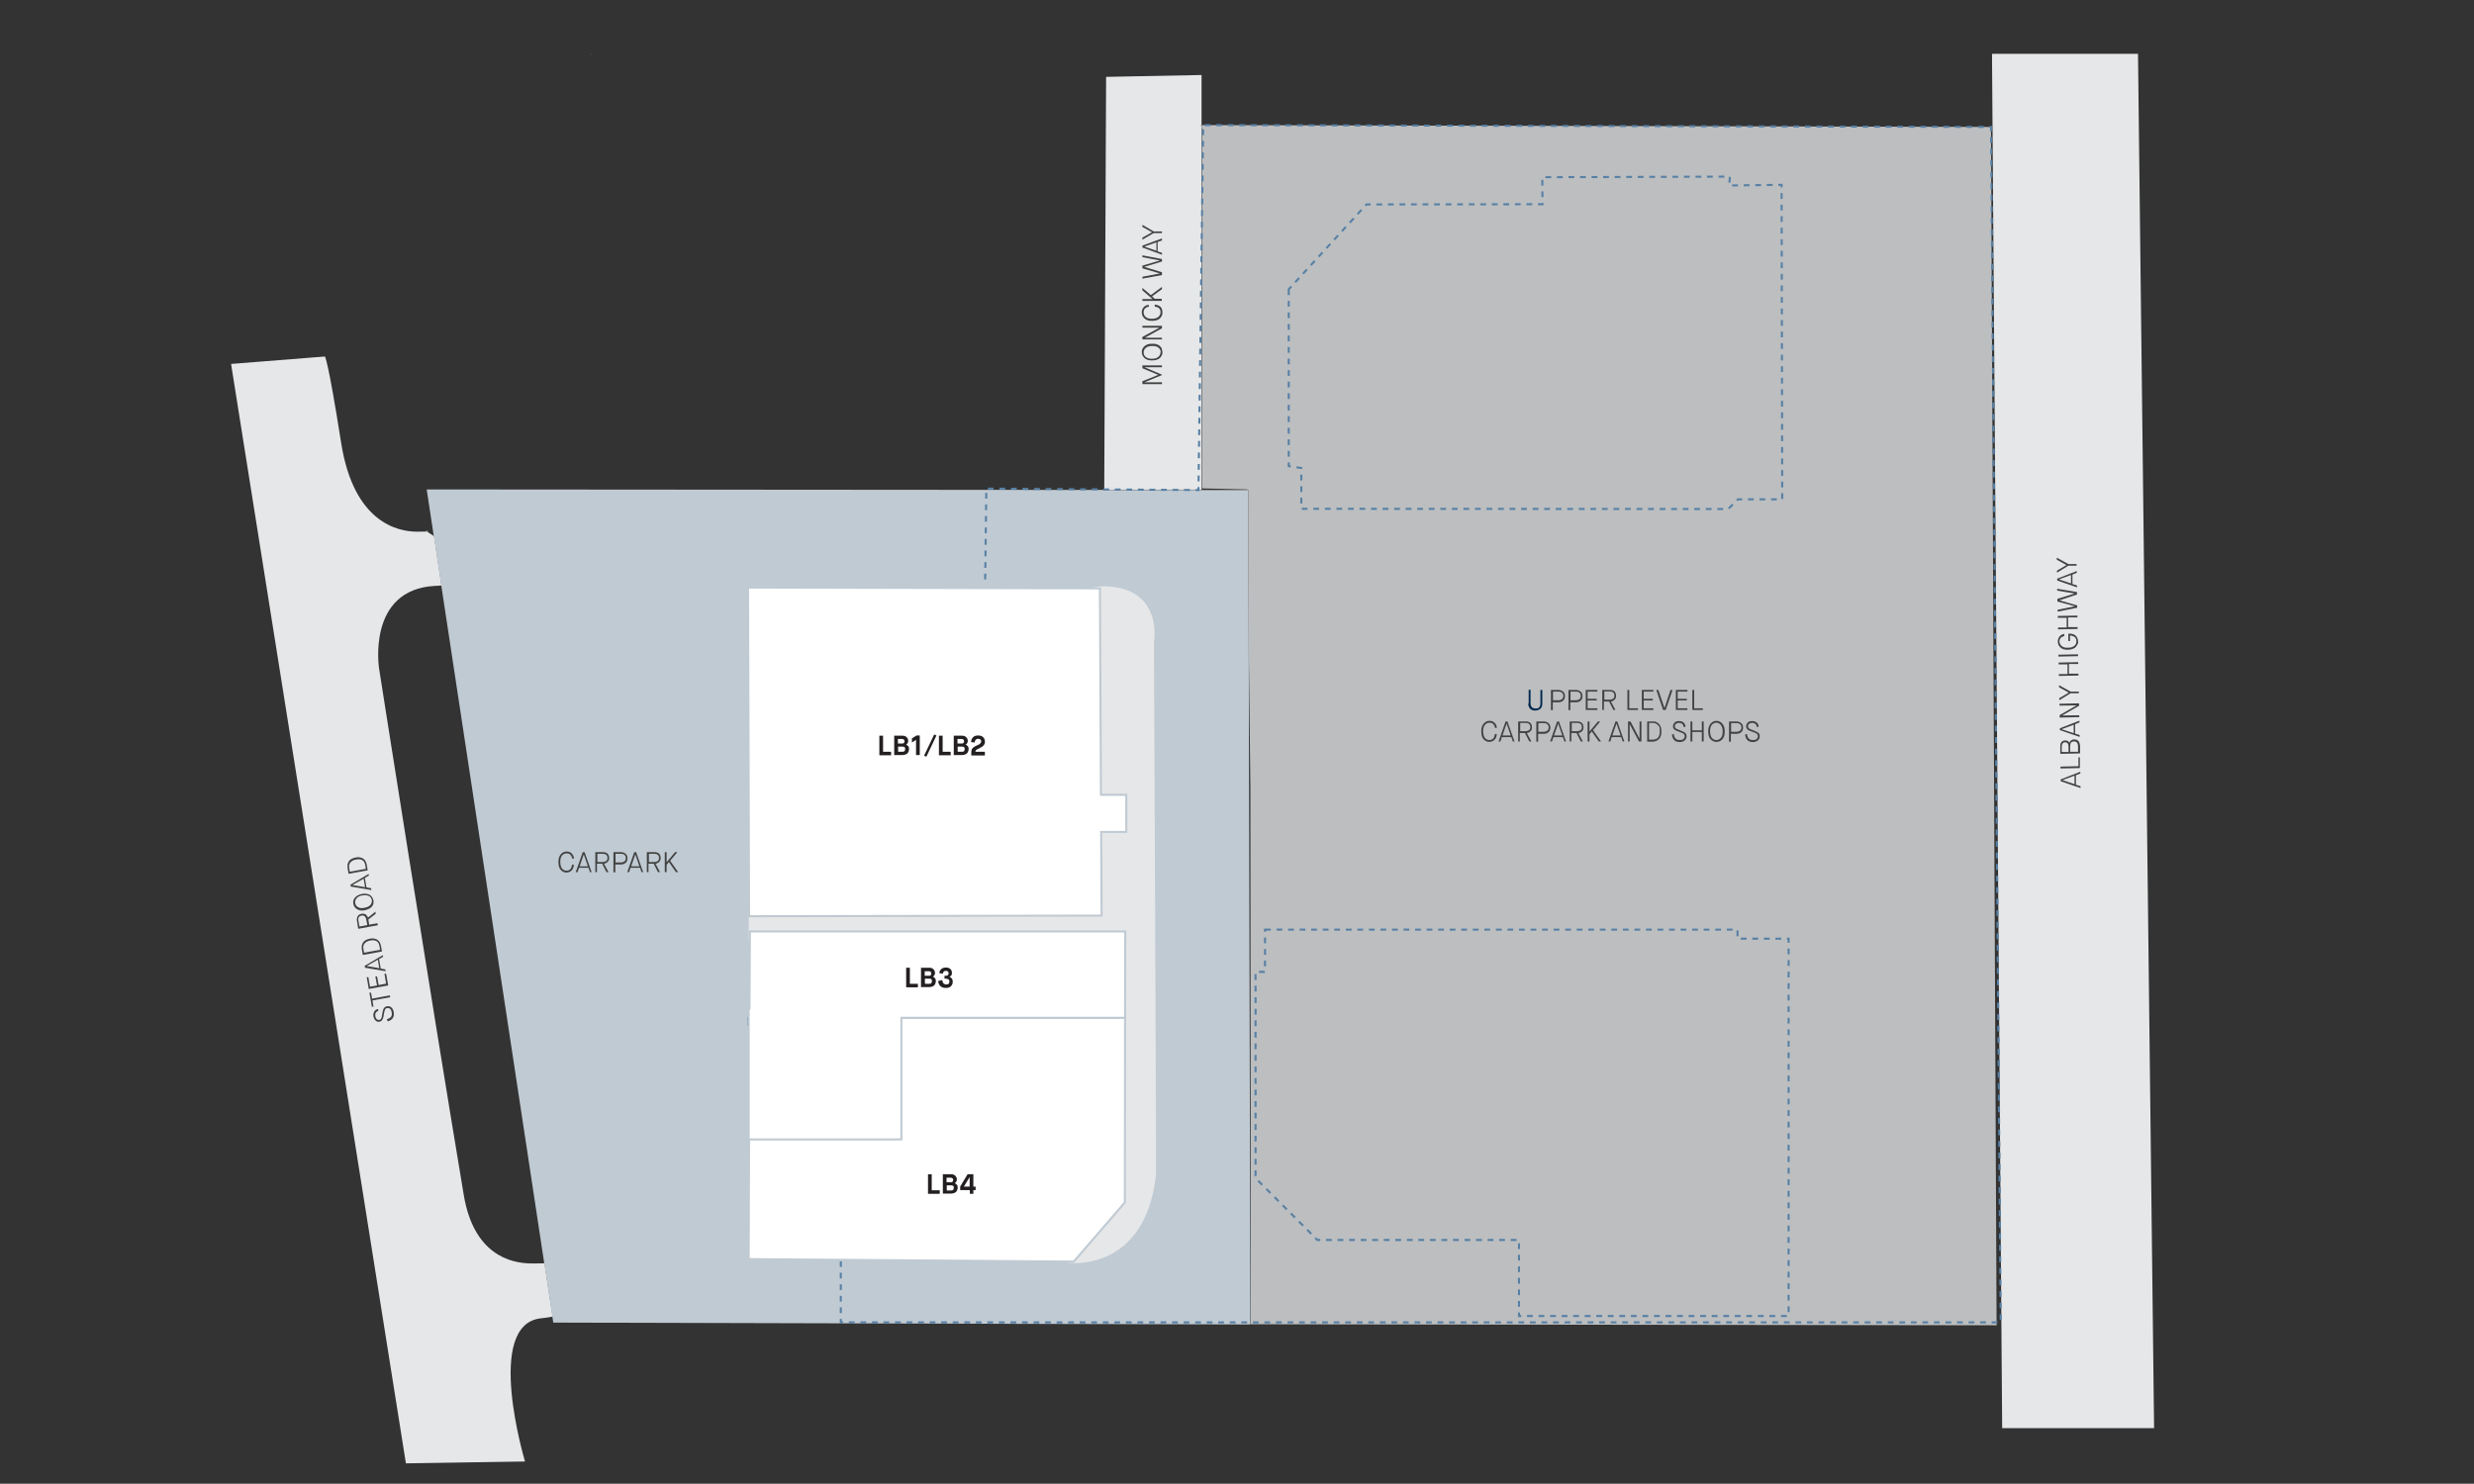 <?xml version="1.0" encoding="UTF-8"?>
<svg id="Layer_1" xmlns="http://www.w3.org/2000/svg" version="1.1" viewBox="0 0 1200.2 720">
  <rect x="0" y="0" width="1200.2" height="720" fill="#333333" stroke="none"/>
  <!-- Generator: Adobe Illustrator 29.1.0, SVG Export Plug-In . SVG Version: 2.1.0 Build 93)  -->
  <defs>
    <style>
      .st0 {
        fill: #c0cad3;
      }

      .st1 {
        fill: none;
        stroke: #5780a4;
        stroke-dasharray: 2.8 2.8 0 0 0 0;
      }

      .st1, .st2 {
        stroke-miterlimit: 10;
      }

      .st2 {
        fill: #fff;
        stroke: #c0cad3;
      }

      .st3 {
        fill: #231f20;
      }

      .st4 {
        fill: #bcbec0;
      }

      .st5 {
        isolation: isolate;
      }

      .st6 {
        fill: #84b4dd;
      }

      .st7 {
        fill: #414241;
      }

      .st8 {
        fill: #5780a4;
      }

      .st9 {
        fill: #e6e7e8;
      }

      .st10 {
        fill: #00274d;
      }
    </style>
  </defs>
  <path class="st9" d="M196.9,710L112.1,176.6l45.5-3.6h0c0,0,1.4.6,7.9,41.9,6.1,38.8,27.6,43.1,36.8,43.1s4.3-.4,4.3-.4c0,0,1.6,1,4,2.6l3.6,23.9c-1,.1-2.1.2-3.2.2-33.2,1.8-27.1,40.1-27.1,40.1,0,0,24.1,153.8,41.1,255.6,4.8,28.5,22.3,33.1,33,33.1s4.6-.2,6.1-.5l4,26.3c-1.6.3-3.5.6-5.5.8-28,2.7-7.9,69.5-7.9,69.5l-57.7.9h0Z"/>
  <polygon class="st9" points="1045 693 971.3 693 966.4 30.5 966.4 26.1 1037.2 26.1 1045 693"/>
  <polygon class="st9" points="582.9 237.6 535.7 237.6 536.6 37.3 582.9 36.4 582.9 60.7 582.6 60.7 582.9 61.7 582.9 237.6"/>
  <polygon class="st0" points="207 237.5 605.6 237.8 606.6 642.7 268.4 641.8 207 237.5"/>
  <polygon class="st4" points="583.1 237 583.1 62.5 582.9 61.7 582.9 60.7 965.9 61.6 968.6 643.1 606.8 642.6 606.6 382.4 605.8 314.1 605.6 237.8 605.1 237.8 605.1 237.5 583.1 237"/>
  <polygon class="st6" points="286.7 26.7 286.5 26.1 286.7 26.1 286.7 26.7"/>
  <path class="st9" d="M363.2,440.6v15.8l179,8.8-19.3,130.7-4.5,16.9s37,4.9,42.4-42.5c.2-1.7-1-258.7-1-258.7,0,0,4.9-27.1-24.9-27.1s-26.5,69-26.5,69l-141.4,73.5-3.8,13.7h0Z"/>
  <polygon class="st2" points="546.4 385.7 534.1 385.7 533.6 285.5 362.9 285.1 363.4 444.6 534.4 444.3 534.2 403.7 546.4 403.7 546.4 385.7"/>
  <polyline class="st8" points="543.8 493.5 362.6 493.5 362.6 497.8 543.8 497.8"/>
  <g class="st5">
    <g class="st5">
      <path class="st7" d="M563.7,186.4h-9.5v-1.4l7.7-3.1h0s-7.7-3.2-7.7-3.2v-1.4h9.5v.9h-8.5s8.5,3.6,8.5,3.6v.2l-8.5,3.5h0s8.5,0,8.5,0v.9Z"/>
      <path class="st7" d="M563.9,170.9c0,.5,0,1.1-.3,1.5-.2.5-.5.9-.9,1.3-.4.4-.9.7-1.6.9s-1.4.3-2.3.3c-1.6,0-2.8-.4-3.6-1.2-.9-.8-1.3-1.8-1.3-2.9s.4-2,1.3-2.8c.9-.8,2.1-1.2,3.7-1.2s1.7.1,2.3.3c.7.2,1.2.5,1.6.9.4.4.7.8.8,1.3s.3,1,.3,1.5ZM563.1,170.9c0-.9-.4-1.6-1.1-2.2-.7-.6-1.7-.8-3.1-.8s-2.3.3-3,.9c-.7.6-1.1,1.3-1.1,2.2s.3,1.6,1,2.2c.7.6,1.7.9,3,.9s2.4-.3,3.1-.9c.7-.6,1.1-1.3,1.1-2.3Z"/>
      <path class="st7" d="M563.7,164.7h-9.5v-1.2l8.3-4.5h0s-8.3,0-8.3,0v-.9h9.5v1.2l-8.3,4.6h0s8.3,0,8.3,0v.9Z"/>
      <path class="st7" d="M563.9,151.7c0,.5,0,1.1-.3,1.5-.2.5-.5.9-.9,1.3-.4.4-.9.7-1.6.9s-1.4.3-2.3.3c-1.6,0-2.8-.4-3.6-1.2-.9-.8-1.3-1.8-1.3-2.9s.3-1.8.9-2.5c.6-.7,1.4-1.1,2.4-1.2l.2.9c-.8.1-1.4.4-1.9.9-.5.4-.7,1.1-.7,1.9s.3,1.6,1,2.2c.7.6,1.7.9,3,.9s2.4-.3,3.1-.9c.7-.6,1.1-1.3,1.1-2.3,0-1.6-.9-2.5-2.8-2.7v-1c1.3.1,2.1.5,2.8,1.1.6.7.9,1.5.9,2.6Z"/>
      <path class="st7" d="M563.7,146h-9.5v-.9h4.9s-4.9-4.2-4.9-4.2v-1.2l4.1,3.5,5.4-4v1.1l-4.8,3.5h0s1.3,1.2,1.3,1.2h3.4v.9Z"/>
      <path class="st7" d="M563.7,133.5l-9.5,1.7v-.9l8.5-1.6h0s-8.5-2.5-8.5-2.5v-1.3l8.5-2.5h0s-8.5-1.6-8.5-1.6v-.9l9.5,1.8v1.2l-8.6,2.6h0s8.6,2.6,8.6,2.6v1.3Z"/>
      <path class="st7" d="M563.7,116.7l-2.1.7v4.6l2.1.7v.9l-9.5-3.5v-.9l9.5-3.5v.9ZM555.3,119.7l5.7,2v-4.1l-5.7,2h0Z"/>
      <path class="st7" d="M563.7,113.1h-4l-5.5,3.2v-1l4.7-2.6h0s-4.7-2.6-4.7-2.6v-1l5.5,3.2h4v.9Z"/>
    </g>
  </g>
  <g class="st5">
    <g class="st5">
      <path class="st7" d="M1009.1,375.4l-2,.8v4.6c0,0,2.2.7,2.2.7v.9s-9.6-3.3-9.6-3.3v-.9s9.5-3.7,9.5-3.7v.9ZM1000.7,378.6l5.7,1.9v-4.1c0,0-5.7,2.1-5.7,2.1h0Z"/>
      <path class="st7" d="M1009.1,372.7l-9.5.2v-.9s8.7-.2,8.7-.2v-4.3c0,0,.7,0,.7,0v5.2Z"/>
      <path class="st7" d="M1009,365.6l-9.5.2v-3.6c0-.9.1-1.6.6-2.1.4-.5,1-.8,1.8-.8.5,0,.9.1,1.3.3.3.2.6.6.7.9h0c.1-.5.4-.9.8-1.2.4-.3.9-.5,1.5-.5.9,0,1.6.3,2.1.8.5.6.7,1.4.8,2.5v3.4ZM1003.5,364.8v-2.5c0-1.4-.6-2.1-1.7-2.1-.5,0-.9.2-1.2.6-.3.4-.4.9-.4,1.6v2.5s3.3,0,3.3,0ZM1008.1,364.7v-2.4c0-1.7-.7-2.6-2-2.5-.6,0-1.1.2-1.4.6-.3.4-.4,1.1-.4,1.9v2.5s3.8,0,3.8,0Z"/>
      <path class="st7" d="M1008.7,350.6l-2,.8v4.6c0,0,2.2.7,2.2.7v.9s-9.6-3.3-9.6-3.3v-.9s9.5-3.7,9.5-3.7v.9ZM1000.3,353.9l5.7,1.9v-4.1c0,0-5.7,2.1-5.7,2.1h0Z"/>
      <path class="st7" d="M1008.7,348l-9.5.2v-1.2s8.2-4.7,8.2-4.7h0s-8.3.1-8.3.1v-.9s9.5-.2,9.5-.2v1.2s-8.2,4.7-8.2,4.7h0s8.3-.1,8.3-.1v.9Z"/>
      <path class="st7" d="M1008.5,336.4h-4c0,0-5.5,3.4-5.5,3.4v-1s4.6-2.7,4.6-2.7h0s-4.7-2.6-4.7-2.6v-1s5.6,3.1,5.6,3.1h4c0,0,0,.8,0,.8Z"/>
      <path class="st7" d="M1008.3,327.8l-9.5.2v-.9s4.2,0,4.2,0v-4.7c0,0-4.3,0-4.3,0v-.9s9.5-.2,9.5-.2v.9s-4.5,0-4.5,0v4.7c0,0,4.6,0,4.6,0v.9Z"/>
      <path class="st7" d="M1008.1,318.4l-9.5.2v-.9s9.5-.2,9.5-.2v.9Z"/>
      <path class="st7" d="M1008.2,311.1c0,.5,0,1.1-.3,1.5s-.5.9-.8,1.3c-.4.4-.9.7-1.6,1-.7.2-1.4.4-2.3.4-1.6,0-2.8-.3-3.6-1.1-.9-.8-1.3-1.7-1.3-2.9,0-.9.3-1.7.8-2.4.6-.7,1.3-1.1,2.2-1.3l.2,1c-1.6.4-2.4,1.3-2.4,2.7,0,.9.4,1.6,1.1,2.2.7.6,1.7.9,3,.8,1.4,0,2.4-.3,3.1-.9.7-.6,1.1-1.3,1-2.3,0-.9-.3-1.6-.9-2s-1.3-.7-2.2-.7v2.7s-.8,0-.8,0v-3.6c0,0,.7,0,.7,0,1.2,0,2.2.3,2.9,1,.7.7,1.1,1.6,1.1,2.7Z"/>
      <path class="st7" d="M1007.9,305.2l-9.5.2v-.9s4.2,0,4.2,0v-4.7c0,0-4.3,0-4.3,0v-.9s9.5-.2,9.5-.2v.9s-4.5,0-4.5,0v4.7c0,0,4.6,0,4.6,0v.9Z"/>
      <path class="st7" d="M1007.7,294.9l-9.5,1.9v-.9s8.4-1.7,8.4-1.7h0s-8.5-2.3-8.5-2.3v-1.3s8.4-2.6,8.4-2.6h0s-8.5-1.4-8.5-1.4v-.9s9.6,1.6,9.6,1.6v1.2s-8.5,2.8-8.5,2.8h0s8.6,2.5,8.6,2.5v1.3Z"/>
      <path class="st7" d="M1007.4,278l-2,.8v4.6c0,0,2.2.7,2.2.7v.9s-9.6-3.3-9.6-3.3v-.9s9.5-3.7,9.5-3.7v.9ZM999,281.2l5.7,1.9v-4.1c0,0-5.7,2.1-5.7,2.1h0Z"/>
      <path class="st7" d="M1007.4,274.5h-4c0,0-5.5,3.4-5.5,3.4v-1s4.6-2.7,4.6-2.7h0s-4.7-2.6-4.7-2.6v-1s5.6,3.1,5.6,3.1h4c0,0,0,.8,0,.8Z"/>
    </g>
  </g>
  <g class="st5">
    <g class="st5">
      <path class="st7" d="M188,495.5l-.3-.9c.9-.3,1.6-.7,2-1.2.4-.5.5-1.2.3-2.2-.1-.8-.4-1.3-.8-1.7-.4-.3-.9-.4-1.4-.3-.5,0-.8.3-1,.7-.2.4-.4,1.2-.6,2.4-.1,1.1-.4,2-.7,2.5-.3.5-.8.9-1.4,1-.7.1-1.3,0-1.8-.5-.6-.5-.9-1.1-1.1-2-.2-.9,0-1.7.3-2.3.3-.7.9-1.1,1.8-1.4l.3.9c-.6.2-1,.5-1.3,1-.3.4-.3,1-.2,1.7.1.6.4,1.1.7,1.4.4.3.8.4,1.2.3.4,0,.7-.3.9-.6.2-.3.4-1,.5-2.1.2-1.4.5-2.4.8-2.9s.8-.9,1.6-1c.8-.1,1.4,0,2,.5.6.5,1,1.2,1.2,2.3.4,2.3-.5,3.8-2.8,4.5Z"/>
      <path class="st7" d="M189.3,483.9l-8.6,1.6.5,3h-.8c0,.1-1.2-6.8-1.2-6.8h.8c0-.1.5,2.9.5,2.9l8.6-1.6.2.9Z"/>
      <path class="st7" d="M188.3,478.2l-9.4,1.7-1-5.7h.8c0-.1.8,4.6.8,4.6l3.4-.6-.8-4.4h.8c0-.1.8,4.2.8,4.2l3.6-.7-.8-4.8h.8c0-.1,1,5.5,1,5.5Z"/>
      <path class="st7" d="M185.8,464.3l-1.9,1.1.8,4.6,2.2.4.2.9-10-1.7-.2-.9,8.8-5.2.2.9ZM178,468.8l6,1-.7-4.1-5.3,3h0Z"/>
      <path class="st7" d="M185.4,461.7l-9.4,1.7-.5-2.9c0-.5,0-1.1,0-1.6.1-.5.3-1,.6-1.5.3-.5.7-.9,1.3-1.2.6-.3,1.3-.6,2-.7.9-.2,1.6-.2,2.3,0,.7.1,1.2.4,1.6.7s.7.7,1,1.2c.2.4.4,1,.5,1.5l.5,2.8ZM184.4,460.9l-.3-1.8c-.4-2.3-1.9-3.2-4.5-2.7-1.2.2-2.1.7-2.7,1.4-.6.7-.8,1.6-.6,2.6l.3,1.9,7.8-1.4Z"/>
      <path class="st7" d="M183.2,449l-9.4,1.7-.6-3.6c-.2-1,0-1.8.3-2.5.4-.6,1-1,1.9-1.2.8-.1,1.4,0,2,.3.5.4.9.9,1.1,1.6l3.6-2.9.2,1-3.6,2.8.4,2.5,4-.7.2.9ZM178.2,449l-.5-2.7c-.1-.7-.4-1.2-.7-1.6-.4-.4-.9-.5-1.6-.4-1.3.2-1.8,1.1-1.5,2.7l.5,2.6,3.8-.7Z"/>
      <path class="st7" d="M181.2,436.7c0,.5,0,1.1,0,1.6-.1.5-.3,1-.6,1.4s-.8.9-1.4,1.2-1.4.6-2.2.8c-1.5.3-2.8.1-3.8-.5-1-.6-1.6-1.5-1.8-2.6-.2-1.1,0-2.1.8-3,.7-.9,1.9-1.5,3.4-1.8.9-.2,1.6-.2,2.3,0,.7,0,1.3.3,1.7.6.4.3.8.7,1,1.1.3.4.4.9.5,1.4ZM180.4,436.8c-.2-.9-.6-1.6-1.4-2-.8-.4-1.8-.5-3.2-.3-1.3.2-2.3.7-2.8,1.4-.6.7-.8,1.5-.7,2.3.2.9.6,1.6,1.4,2,.8.5,1.8.6,3.1.3,1.3-.2,2.3-.7,2.9-1.4.6-.7.8-1.5.7-2.4Z"/>
      <path class="st7" d="M178.9,424.9l-1.9,1.1.8,4.6,2.2.4.2.9-10-1.7-.2-.9,8.8-5.2.2.9ZM171.1,429.5l6,1-.7-4.1-5.3,3h0Z"/>
      <path class="st7" d="M178.5,422.3l-9.4,1.7-.5-2.9c0-.5,0-1.1,0-1.6.1-.5.3-1,.6-1.5s.7-.9,1.3-1.2c.6-.3,1.3-.6,2-.7.9-.2,1.6-.2,2.3,0,.7.1,1.2.4,1.6.7.4.3.7.7,1,1.2.2.4.4,1,.5,1.5l.5,2.9ZM177.5,421.6l-.3-1.8c-.4-2.3-1.9-3.2-4.5-2.7-1.2.2-2.1.7-2.7,1.4s-.8,1.6-.6,2.6l.3,1.9,7.8-1.4Z"/>
    </g>
  </g>
  <g class="st5">
    <g class="st5">
      <path class="st10" d="M741.6,341.3v-6.6h.9v6.5c0,1.7.8,2.6,2.4,2.6s1.4-.2,1.8-.6c.4-.4.6-1.1.6-1.9v-6.5h.9v6.6c0,1.1-.3,2-.9,2.5s-1.4.9-2.5.9-1.9-.3-2.5-.9-.9-1.4-.9-2.5Z"/>
    </g>
  </g>
  <g class="st5">
    <g class="st5">
      <path class="st7" d="M752.4,344.5v-9.7h3.6c.9,0,1.7.3,2.3.8.6.5.9,1.2.9,2.2s-.3,1.7-.9,2.2c-.6.5-1.3.8-2.3.8h-2.7v3.8h-.9ZM753.3,339.8h2.7c.7,0,1.2-.2,1.7-.5.4-.3.7-.9.7-1.6s-.2-1.2-.7-1.6c-.4-.4-1-.5-1.7-.5h-2.6v4.2Z"/>
      <path class="st7" d="M760.9,344.5v-9.7h3.6c.9,0,1.7.3,2.3.8.6.5.9,1.2.9,2.2s-.3,1.7-.9,2.2-1.3.8-2.3.8h-2.7v3.8h-.9ZM761.8,339.8h2.7c.7,0,1.2-.2,1.7-.5.4-.3.7-.9.7-1.6s-.2-1.2-.7-1.6c-.4-.4-1-.5-1.7-.5h-2.6v4.2Z"/>
      <path class="st7" d="M769.3,344.5v-9.7h5.6v.8h-4.7v3.5h4.4v.8h-4.4v3.8h4.7v.8h-5.6Z"/>
      <path class="st7" d="M777.3,344.5v-9.7h3.6c1,0,1.8.2,2.3.7s.8,1.2.8,2.1-.2,1.4-.7,1.9-1,.8-1.8.9l2.2,4.1h-1l-2.1-4.1h-2.5v4.1h-.9ZM778.2,339.5h2.7c.7,0,1.2-.2,1.7-.5.4-.3.6-.8.6-1.5,0-1.3-.8-2-2.3-2h-2.6v4Z"/>
      <path class="st7" d="M789.5,344.5v-9.7h.9v8.9h4.2v.8h-5.1Z"/>
      <path class="st7" d="M796.5,344.5v-9.7h5.6v.8h-4.7v3.5h4.4v.8h-4.4v3.8h4.7v.8h-5.6Z"/>
      <path class="st7" d="M806.8,344.5l-3.3-9.7h1l3,8.8h0l2.9-8.8h1l-3.3,9.7h-1.2Z"/>
      <path class="st7" d="M813,344.5v-9.7h5.6v.8h-4.7v3.5h4.4v.8h-4.4v3.8h4.7v.8h-5.6Z"/>
      <path class="st7" d="M821,344.5v-9.7h.9v8.9h4.2v.8h-5.1Z"/>
    </g>
  </g>
  <g class="st5">
    <g class="st5">
      <path class="st7" d="M722.6,360c-.5,0-1,0-1.5-.3-.5-.2-.9-.5-1.3-.9-.4-.4-.7-.9-.9-1.6-.2-.7-.3-1.5-.3-2.4,0-1.6.4-2.8,1.2-3.7s1.7-1.3,2.8-1.3,1.8.3,2.4.9c.7.6,1,1.4,1.2,2.4l-.9.2c-.1-.8-.4-1.4-.9-1.9-.4-.5-1-.7-1.8-.7s-1.6.3-2.2,1c-.6.7-.9,1.7-.9,3.1s.3,2.4.8,3.2c.6.7,1.3,1.1,2.2,1.1,1.6,0,2.5-1,2.7-2.9h.9c0,1.3-.5,2.2-1.1,2.8-.6.6-1.5,1-2.5,1Z"/>
      <path class="st7" d="M733.9,359.8l-.7-2.1h-4.6l-.7,2.1h-.9l3.4-9.7h.9l3.4,9.7h-.9ZM730.9,351.1l-2,5.8h4l-2-5.8h0Z"/>
      <path class="st7" d="M736.5,359.8v-9.7h3.6c1,0,1.8.2,2.3.7.5.5.8,1.2.8,2.1s-.2,1.4-.7,1.9-1,.8-1.8.9l2.2,4.1h-1l-2.1-4.1h-2.5v4.1h-.9ZM737.4,354.8h2.7c.7,0,1.2-.2,1.7-.5.4-.3.6-.8.6-1.5,0-1.3-.8-2-2.3-2h-2.6v4Z"/>
      <path class="st7" d="M745.3,359.8v-9.7h3.6c.9,0,1.7.3,2.3.8.6.5.9,1.2.9,2.2s-.3,1.7-.9,2.2c-.6.5-1.3.8-2.3.8h-2.7v3.8h-.9ZM746.2,355.1h2.7c.7,0,1.2-.2,1.7-.5.4-.3.7-.9.7-1.6s-.2-1.2-.7-1.6c-.4-.4-1-.5-1.7-.5h-2.6v4.2Z"/>
      <path class="st7" d="M758.9,359.8l-.7-2.1h-4.6l-.7,2.1h-.9l3.4-9.7h.9l3.4,9.7h-.9ZM755.9,351.1l-2,5.8h4l-2-5.8h0Z"/>
      <path class="st7" d="M761.5,359.8v-9.7h3.6c1,0,1.8.2,2.3.7s.8,1.2.8,2.1-.2,1.4-.7,1.9-1,.8-1.8.9l2.2,4.1h-1l-2.1-4.1h-2.5v4.1h-.9ZM762.4,354.8h2.7c.7,0,1.2-.2,1.7-.5.4-.3.6-.8.6-1.5,0-1.3-.8-2-2.3-2h-2.6v4Z"/>
      <path class="st7" d="M770.2,359.8v-9.7h.9v4.9h0l4.1-4.9h1.1l-3.5,4.2,3.9,5.5h-1.1l-3.4-4.9h0l-1.1,1.4v3.5h-.9Z"/>
      <path class="st7" d="M787.2,359.8l-.7-2.1h-4.6l-.7,2.1h-.9l3.4-9.7h.9l3.4,9.7h-.9ZM784.2,351.1l-2,5.8h4l-2-5.8h0Z"/>
      <path class="st7" d="M789.8,359.8v-9.7h1.2l4.4,8.4h0v-8.4h.9v9.7h-1.2l-4.5-8.4h0v8.4h-.9Z"/>
      <path class="st7" d="M799.1,359.8v-9.7h2.9c.5,0,1.1,0,1.5.3.5.2.9.5,1.3.9.4.4.7.9.9,1.5.2.6.3,1.4.3,2.2s-.1,1.7-.4,2.3c-.2.7-.6,1.2-1,1.5-.4.4-.9.6-1.3.8-.5.2-1,.3-1.6.3h-2.8ZM800,358.9h1.8c2.3,0,3.4-1.3,3.4-4s-.3-2.3-.9-3c-.6-.7-1.4-1.1-2.4-1.1h-1.9v8.1Z"/>
      <path class="st7" d="M811.1,356.4l.9-.2c.1,1,.4,1.7.9,2.2s1.1.7,2.1.7,1.4-.2,1.7-.5.6-.8.6-1.3-.2-.9-.5-1.2c-.3-.3-1.1-.6-2.2-1-1.1-.4-1.9-.7-2.3-1.1-.5-.4-.7-.9-.7-1.6s.3-1.3.8-1.8,1.2-.7,2.1-.7,1.6.2,2.2.7c.6.5.9,1.1,1,2l-.9.2c-.1-.6-.3-1.1-.7-1.5-.3-.3-.9-.5-1.6-.5s-1.1.2-1.5.5-.5.7-.5,1.1.1.7.4,1c.3.3.9.5,1.9.9,1.3.5,2.2.9,2.7,1.3.4.4.7,1,.7,1.7s-.3,1.4-.9,2c-.6.5-1.4.8-2.4.8-2.3,0-3.5-1.2-3.8-3.6Z"/>
      <path class="st7" d="M820.1,359.8v-9.7h.9v4.3h4.6v-4.3h.9v9.7h-.9v-4.6h-4.6v4.6h-.9Z"/>
      <path class="st7" d="M832.7,360c-.5,0-1,0-1.5-.3-.5-.2-.9-.5-1.3-.9-.4-.4-.7-.9-.9-1.6-.2-.7-.3-1.5-.3-2.4,0-1.6.4-2.8,1.2-3.7.8-.9,1.7-1.3,2.8-1.3s2,.4,2.8,1.3c.8.9,1.2,2.1,1.2,3.7s-.1,1.7-.3,2.4c-.2.7-.5,1.2-.9,1.6-.4.4-.8.7-1.2.9-.5.2-.9.3-1.5.3ZM832.7,359.1c.9,0,1.6-.4,2.2-1.1.6-.7.8-1.8.8-3.1s-.3-2.4-.9-3.1c-.6-.7-1.3-1.1-2.1-1.1s-1.6.3-2.2,1c-.6.7-.9,1.7-.9,3.1s.3,2.4.8,3.2c.6.7,1.3,1.1,2.2,1.1Z"/>
      <path class="st7" d="M838.8,359.8v-9.7h3.6c.9,0,1.7.3,2.3.8.6.5.9,1.2.9,2.2s-.3,1.7-.9,2.2-1.3.8-2.3.8h-2.7v3.8h-.9ZM839.7,355.1h2.7c.7,0,1.2-.2,1.7-.5.4-.3.7-.9.7-1.6s-.2-1.2-.7-1.6c-.4-.4-1-.5-1.7-.5h-2.6v4.2Z"/>
      <path class="st7" d="M846.6,356.4l.9-.2c.1,1,.4,1.7.9,2.2.4.5,1.1.7,2.1.7s1.4-.2,1.7-.5c.4-.4.6-.8.6-1.3s-.2-.9-.5-1.2c-.3-.3-1.1-.6-2.2-1-1.1-.4-1.9-.7-2.3-1.1-.5-.4-.7-.9-.7-1.6s.3-1.3.8-1.8c.5-.5,1.2-.7,2.1-.7s1.6.2,2.2.7c.6.5.9,1.1,1,2l-.9.2c-.1-.6-.3-1.1-.7-1.5-.4-.3-.9-.5-1.6-.5s-1.1.2-1.5.5-.5.7-.5,1.1.1.7.4,1c.3.3.9.5,1.9.9,1.3.5,2.2.9,2.7,1.3.5.4.7,1,.7,1.7s-.3,1.4-.9,2c-.6.5-1.4.8-2.4.8-2.3,0-3.5-1.2-3.8-3.6Z"/>
    </g>
  </g>
  <polyline class="st1" points="407.9 612 407.9 641.7 970.6 641.7 965.9 61.6 583.7 60.7 581.4 237.8 478.5 237.1 477.9 283.3"/>
  <polygon class="st1" points="625.2 140.4 625.2 226.2 631.3 227.1 631.3 246.9 838.4 247 843.1 242.3 864.6 242.3 864.3 89.7 838.9 90 839.2 85.7 748.2 86 748.3 99.1 662.9 99.2 625.2 140.4"/>
  <polygon class="st2" points="363.6 493.9 363.2 611 520.9 612.2 545.7 583.5 545.8 493.9 363.6 493.9"/>
  <polygon class="st2" points="545.9 452 363.8 452 363.6 489.4 363.2 489.4 363.2 552.9 437.3 552.9 437.3 493.9 545.8 493.9 545.9 452"/>
  <g class="st5">
    <g class="st5">
      <path class="st7" d="M274.9,423.4c-.5,0-1,0-1.5-.3-.5-.2-.9-.5-1.3-.9-.4-.4-.7-.9-.9-1.6s-.3-1.5-.3-2.4c0-1.6.4-2.8,1.2-3.7.8-.9,1.7-1.3,2.8-1.3s1.8.3,2.4.9c.6.6,1,1.4,1.2,2.4l-.9.2c-.1-.8-.4-1.4-.9-1.9-.4-.5-1-.7-1.8-.7s-1.6.3-2.2,1c-.6.7-.9,1.7-.9,3.1s.3,2.4.8,3.2c.6.7,1.3,1.1,2.2,1.1,1.6,0,2.5-1,2.7-2.9h.9c-.1,1.3-.5,2.2-1.1,2.8-.6.6-1.5,1-2.5,1Z"/>
      <path class="st7" d="M286.2,423.2l-.7-2.1h-4.6l-.7,2.1h-.9l3.4-9.7h.9l3.4,9.7h-.9ZM283.2,414.6l-2,5.8h4l-2-5.8h0Z"/>
      <path class="st7" d="M288.8,423.2v-9.7h3.6c1,0,1.8.2,2.3.7.5.5.8,1.2.8,2.1s-.2,1.4-.7,1.9-1,.8-1.8.9l2.2,4.1h-1l-2.1-4.1h-2.5v4.1h-.9ZM289.7,418.3h2.7c.7,0,1.2-.2,1.7-.5.4-.3.6-.8.6-1.5,0-1.3-.8-2-2.3-2h-2.6v4Z"/>
      <path class="st7" d="M297.6,423.2v-9.7h3.6c.9,0,1.7.3,2.3.8.6.5.9,1.2.9,2.2s-.3,1.7-.9,2.2c-.6.5-1.3.8-2.3.8h-2.7v3.8h-.9ZM298.5,418.5h2.7c.7,0,1.2-.2,1.7-.5.4-.3.7-.9.7-1.6s-.2-1.2-.7-1.6c-.4-.4-1-.5-1.7-.5h-2.6v4.2Z"/>
      <path class="st7" d="M311.2,423.2l-.7-2.1h-4.6l-.7,2.1h-.9l3.4-9.7h.9l3.4,9.7h-.9ZM308.2,414.6l-2,5.8h4l-2-5.8h0Z"/>
      <path class="st7" d="M313.8,423.2v-9.7h3.6c1,0,1.8.2,2.3.7.5.5.8,1.2.8,2.1s-.2,1.4-.7,1.9-1,.8-1.8.9l2.2,4.1h-1l-2.1-4.1h-2.5v4.1h-.9ZM314.7,418.3h2.7c.7,0,1.2-.2,1.7-.5.4-.3.6-.8.6-1.5,0-1.3-.8-2-2.3-2h-2.6v4Z"/>
      <path class="st7" d="M322.5,423.2v-9.7h.9v4.9h0l4.1-4.9h1.1l-3.5,4.2,3.9,5.5h-1.1l-3.4-4.9h0l-1.1,1.4v3.5h-.9Z"/>
    </g>
  </g>
  <polygon class="st1" points="613.7 451.1 842.9 451.1 842.9 455.5 867.7 455.5 867.7 638.6 736.9 638.6 736.9 601.7 639.1 601.7 609.1 571.7 609.1 471.6 613.7 471.6 613.7 451.1"/>
  <g class="st5">
    <g class="st5">
      <path class="st3" d="M426.6,366.5v-9.5h1.8v7.8h3.9v1.7h-5.7Z"/>
      <path class="st3" d="M433.8,366.5v-9.5h4c.8,0,1.5.2,2,.7.5.5.8,1.1.8,1.8s-.3,1.4-1,1.8h0c.4.2.7.5,1,.8s.4.8.4,1.3c0,.9-.3,1.6-.8,2.2-.6.5-1.5.8-2.7.8h-3.6ZM435.6,360.8h2c.4,0,.7,0,.9-.3.2-.2.3-.4.3-.8s-.1-.6-.3-.8c-.2-.2-.5-.3-.9-.3h-2v2.1ZM435.6,364.8h2.2c.9,0,1.3-.4,1.3-1.3s-.1-.7-.3-.9c-.2-.2-.5-.3-.9-.3h-2.2v2.5Z"/>
      <path class="st3" d="M444.4,366.5v-7.5l-2,1.3v-2l2.2-1.4h1.6v9.5h-1.7Z"/>
      <path class="st3" d="M448.3,366.7l4.9-10.3,1.1.5-4.9,10.3-1.1-.5Z"/>
      <path class="st3" d="M455.5,366.5v-9.5h1.8v7.8h3.9v1.7h-5.7Z"/>
      <path class="st3" d="M462.7,366.5v-9.5h4c.8,0,1.5.2,2,.7.5.5.8,1.1.8,1.8s-.3,1.4-1,1.8h0c.4.2.7.5,1,.8s.4.8.4,1.3c0,.9-.3,1.6-.8,2.2-.6.5-1.5.8-2.7.8h-3.6ZM464.5,360.8h2c.4,0,.7,0,.9-.3.2-.2.3-.4.3-.8s-.1-.6-.3-.8c-.2-.2-.5-.3-.9-.3h-2v2.1ZM464.5,364.8h2.2c.9,0,1.3-.4,1.3-1.3s-.1-.7-.3-.9c-.2-.2-.5-.3-.9-.3h-2.2v2.5Z"/>
      <path class="st3" d="M471.2,366.5v-1.4c0-.9.2-1.5.6-2,.3-.4,1.1-.9,2.1-1.4,0,0,.2,0,.3-.1.4-.2.6-.3.8-.4.2,0,.3-.2.5-.4s.3-.3.4-.5c0-.2.1-.4.1-.6,0-.4-.1-.6-.4-.9-.3-.2-.7-.3-1.1-.3-1,0-1.5.6-1.7,1.8l-1.7-.2c0-1,.4-1.8,1-2.4.6-.6,1.4-.8,2.5-.8s1.7.3,2.3.8.9,1.3.9,2.2,0,.7-.2,1.1c-.1.3-.3.6-.6.9-.3.2-.5.5-.8.6-.3.2-.6.3-.9.5-.7.4-1.2.6-1.4.7s-.4.3-.5.4c-.1.2-.2.4-.2.7h4.6v1.8h-6.7Z"/>
    </g>
  </g>
  <g class="st5">
    <g class="st5">
      <path class="st3" d="M439.6,479.1v-9.5h1.8v7.8h3.9v1.7h-5.7Z"/>
    </g>
    <g class="st5">
      <path class="st3" d="M446.8,479.1v-9.5h4c.8,0,1.5.2,2,.7.5.5.8,1.1.8,1.8s-.3,1.4-1,1.8h0c.4.2.7.5,1,.8.3.4.4.8.4,1.3,0,.9-.3,1.6-.8,2.2-.6.5-1.5.8-2.7.8h-3.6ZM448.6,473.5h2c.4,0,.7,0,.9-.3.2-.2.3-.4.3-.8s-.1-.6-.3-.8-.5-.3-.9-.3h-2v2.1ZM448.6,477.4h2.2c.9,0,1.3-.4,1.3-1.3s-.1-.7-.3-.9c-.2-.2-.5-.3-.9-.3h-2.2v2.5Z"/>
    </g>
    <g class="st5">
      <path class="st3" d="M455.3,476l1.8-.4c.2,1.4.8,2.1,1.9,2.1s.9-.1,1.2-.4c.3-.2.4-.6.4-1,0-.9-.6-1.4-1.8-1.4h-.6v-1.4h.6c.4,0,.8,0,1-.3.3-.2.4-.5.4-.9s-.1-.7-.4-.9c-.2-.2-.6-.3-1-.3-.8,0-1.3.5-1.4,1.4l-1.7-.3c0-.8.4-1.5,1-2,.6-.5,1.3-.7,2.2-.7s1.6.2,2.1.7c.6.5.8,1.1.8,1.9s-.1,1-.4,1.3c-.3.3-.5.5-.8.6h0c.4.1.8.4,1.1.8.4.4.5,1,.5,1.7s-.3,1.5-.9,2.1-1.4.8-2.5.8-1.9-.3-2.5-.8c-.7-.6-1-1.4-1.2-2.5Z"/>
    </g>
  </g>
  <g class="st5">
    <g class="st5">
      <path class="st3" d="M450.2,579.3v-9.5h1.8v7.8h3.9v1.7h-5.7Z"/>
    </g>
    <g class="st5">
      <path class="st3" d="M457.4,579.3v-9.5h4c.8,0,1.5.2,2,.7.5.5.8,1.1.8,1.8s-.3,1.4-1,1.8h0c.4.2.7.5,1,.8s.4.8.4,1.3c0,.9-.3,1.6-.8,2.2-.6.5-1.5.8-2.7.8h-3.6ZM459.2,573.7h2c.4,0,.7,0,.9-.3.2-.2.3-.4.3-.8s-.1-.6-.3-.8c-.2-.2-.5-.3-.9-.3h-2v2.1ZM459.2,577.7h2.2c.9,0,1.3-.4,1.3-1.3s-.1-.7-.3-.9c-.2-.2-.5-.3-.9-.3h-2.2v2.5Z"/>
    </g>
    <g class="st5">
      <path class="st3" d="M465.8,577.5v-1.7l3.6-6h2.8v6h1.1v1.7h-1.1v1.8h-1.7v-1.8h-4.7ZM467.6,575.8h2.8v-4.6h0l-2.8,4.6Z"/>
    </g>
  </g>
</svg>